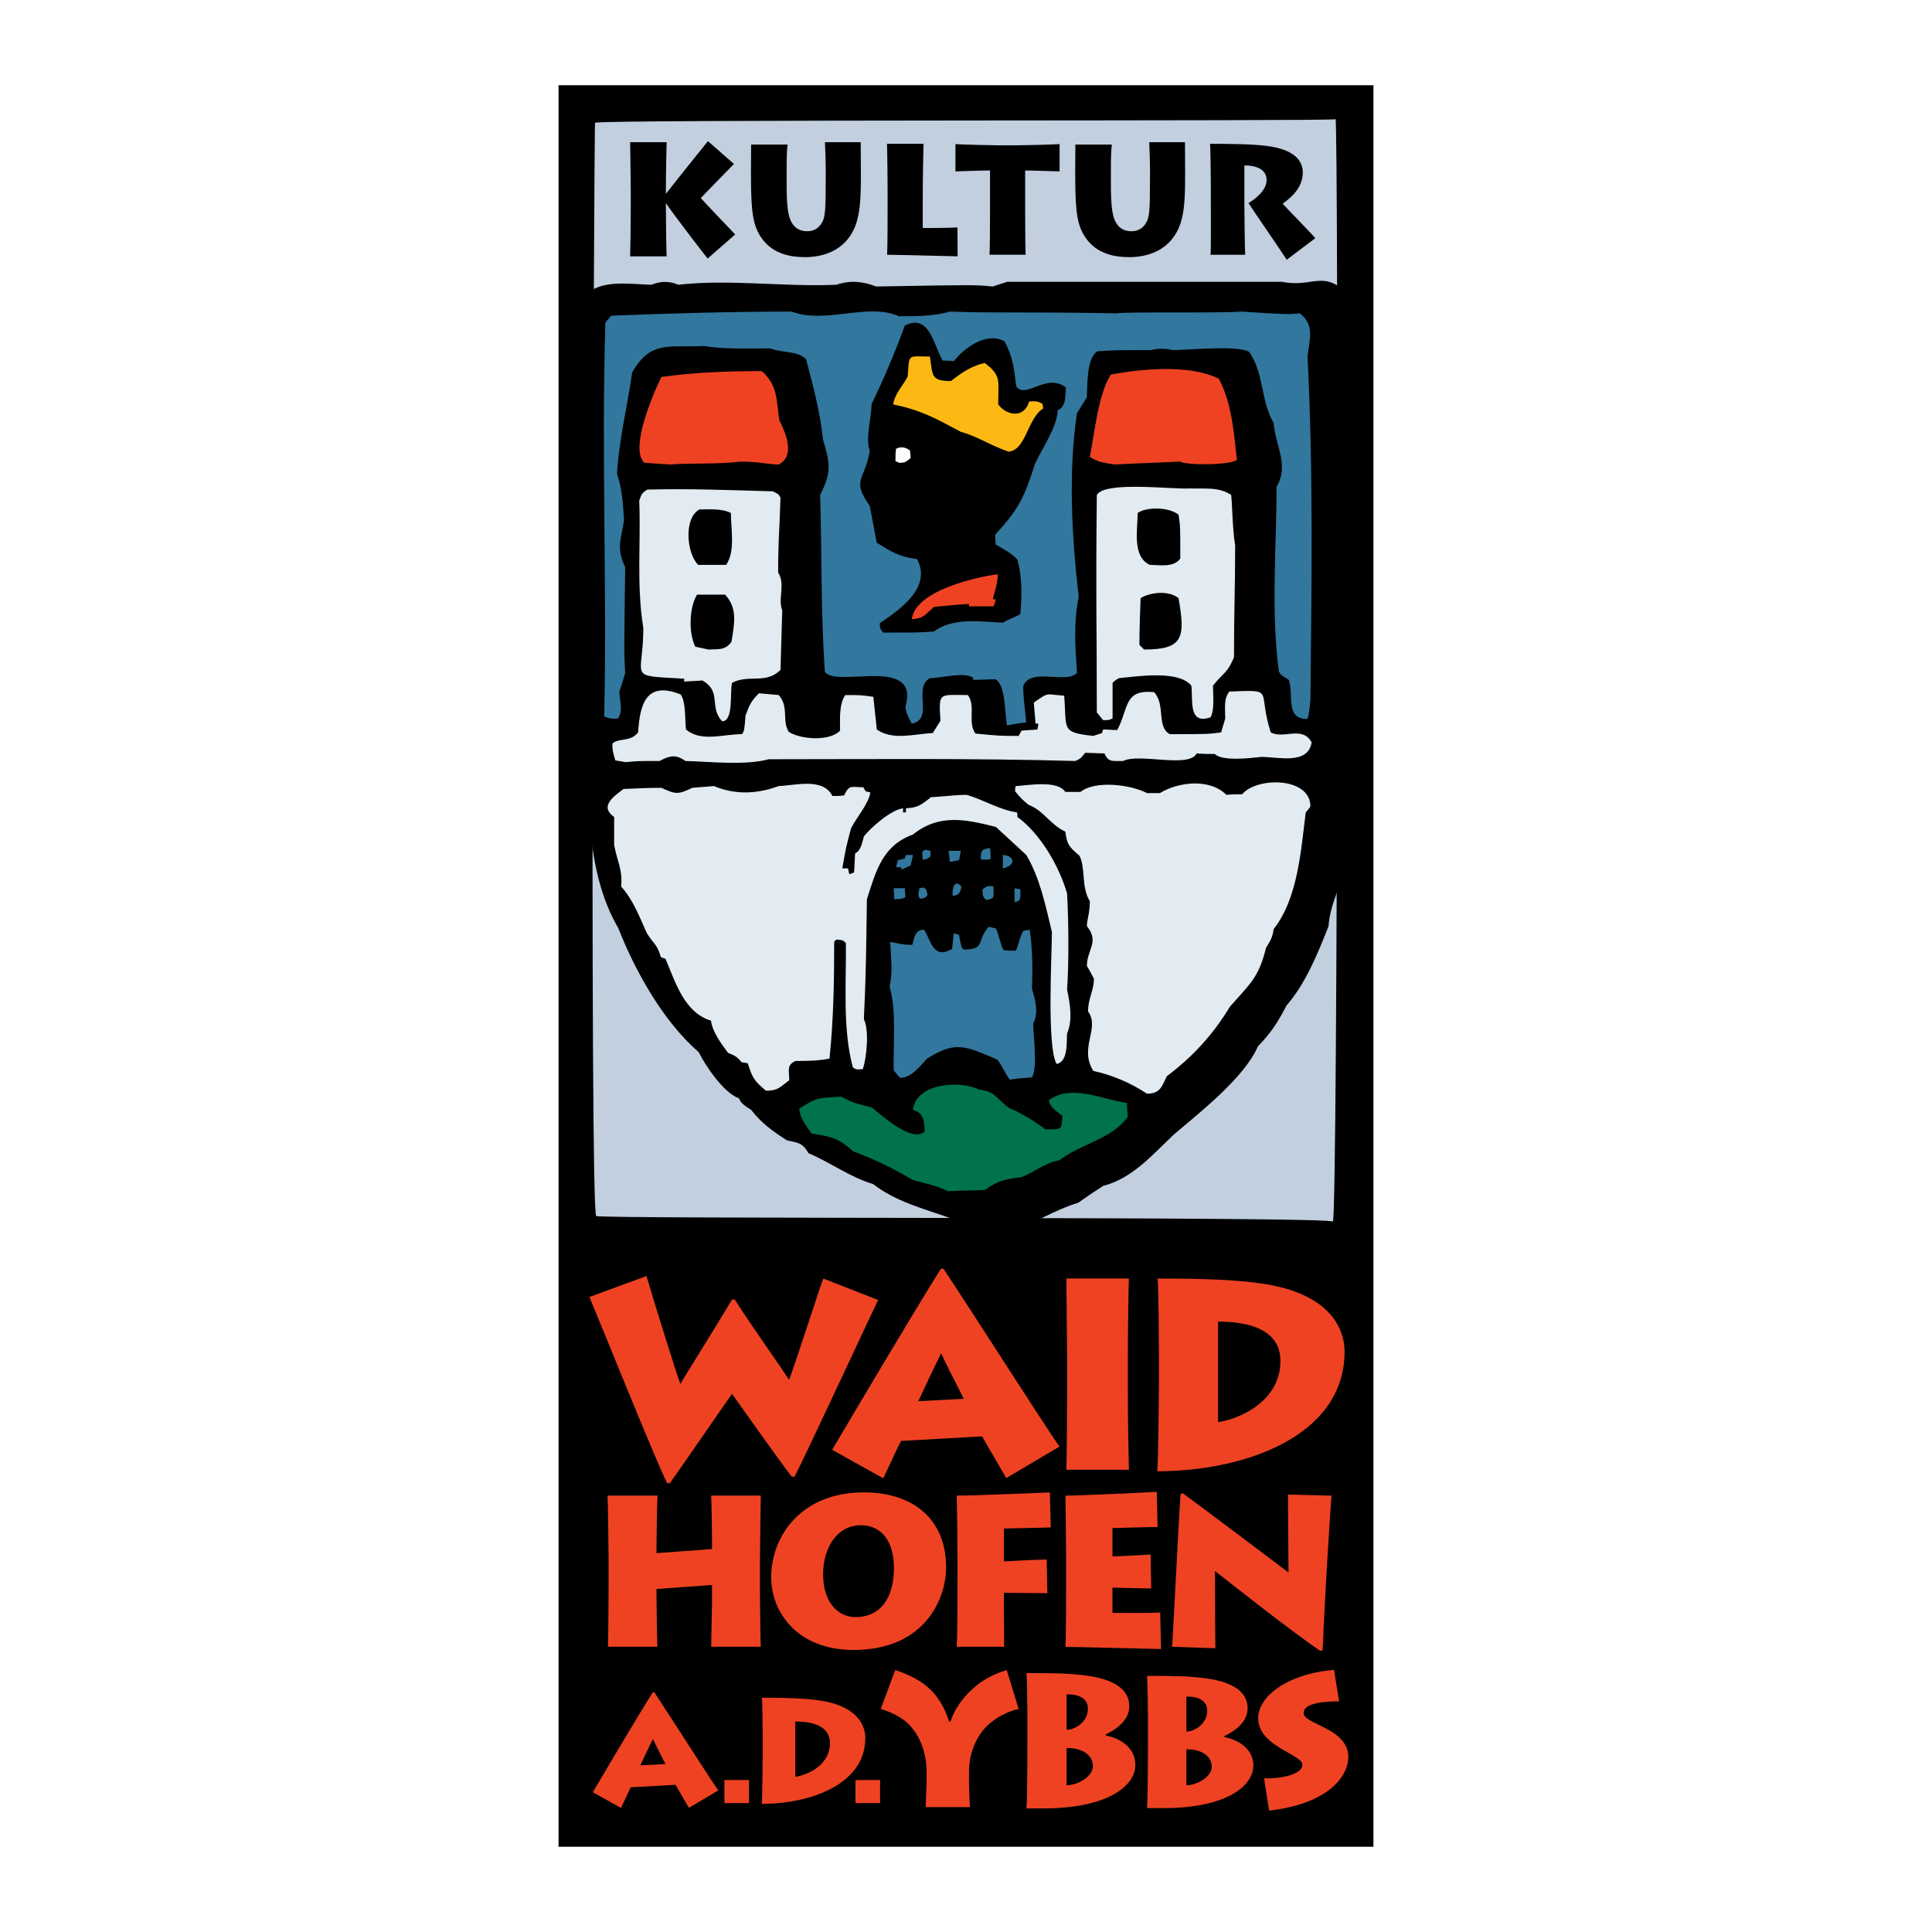 <?xml version="1.0" encoding="utf-8"?>
<!-- Generator: Adobe Illustrator 13.0.0, SVG Export Plug-In . SVG Version: 6.00 Build 14948)  -->
<!DOCTYPE svg PUBLIC "-//W3C//DTD SVG 1.0//EN" "http://www.w3.org/TR/2001/REC-SVG-20010904/DTD/svg10.dtd">
<svg version="1.0" id="Layer_1" xmlns="http://www.w3.org/2000/svg" xmlns:xlink="http://www.w3.org/1999/xlink" x="0px" y="0px"
	 width="192.756px" height="192.756px" viewBox="0 0 192.756 192.756" enable-background="new 0 0 192.756 192.756"
	 xml:space="preserve">
<g>
	<polygon fill-rule="evenodd" clip-rule="evenodd" fill="#FFFFFF" points="0,0 192.756,0 192.756,192.756 0,192.756 0,0 	"/>
	<polygon fill-rule="evenodd" clip-rule="evenodd" points="55.728,8.504 137.028,8.504 137.028,184.252 55.728,184.252 
		55.728,8.504 	"/>
	<path fill-rule="evenodd" clip-rule="evenodd" fill="#C1CFDF" d="M59.369,12.253c0.018-0.36,73.784-0.134,73.879-0.361
		c0.297,0.151,0.247,109.428-0.268,109.993c0.063-0.549-73.48-0.242-73.489-0.562C58.791,121.592,59.267,12.155,59.369,12.253
		L59.369,12.253z"/>
	<path fill-rule="evenodd" clip-rule="evenodd" fill="#EF4223" d="M65.13,168.838c-1.438,2.27-5.542,9.215-5.987,9.971l2.815,1.572
		c0.326-0.697,0.86-1.854,0.979-2.061l4.46-0.252c0.148,0.252,0.904,1.57,1.334,2.297l2.934-1.734
		c-0.623-0.844-4.609-7.109-6.387-9.793H65.13L65.13,168.838L65.13,168.838z M63.885,176.133c0.385-0.83,0.904-1.928,1.259-2.639
		c0.267,0.607,0.83,1.66,1.245,2.504L63.885,176.133L63.885,176.133z"/>
	<polygon fill-rule="evenodd" clip-rule="evenodd" fill="#EF4223" points="72.274,177.596 74.729,177.596 74.729,179.895 
		72.274,179.895 72.274,177.596 	"/>
	<path fill-rule="evenodd" clip-rule="evenodd" fill="#EF4223" d="M81.706,169.648c-1.38-0.193-2.966-0.268-5.689-0.268
		c0.06,0.416,0.074,3.693,0.074,4.004v1.836c0,0.398-0.03,4.07-0.089,4.752c4.784,0,10.331-1.91,10.331-6.574
		C86.333,172.199,85.591,170.184,81.706,169.648L81.706,169.648L81.706,169.648z M79.347,177.277v-5.521
		c1.676,0,3.457,0.414,3.457,2.162C82.804,175.99,80.8,177.041,79.347,177.277L79.347,177.277z"/>
	<polygon fill-rule="evenodd" clip-rule="evenodd" fill="#EF4223" points="85.35,177.596 87.805,177.596 87.805,179.895 
		85.35,179.895 85.35,177.596 	"/>
	<path fill-rule="evenodd" clip-rule="evenodd" fill="#EF4223" d="M96.904,168.621c-0.903,0.867-1.656,1.865-2.069,3.127h-0.15
		c-0.452-1.469-1.129-2.449-1.825-3.146c-0.959-0.959-2.278-1.562-3.54-1.977l-1.45,3.879c0.603,0.17,1.375,0.471,2.128,0.98
		c1.394,0.922,2.448,2.881,2.448,5.311v0.828c0,0.244-0.075,2.242-0.094,2.674h4.42c-0.038-0.377-0.094-2.053-0.094-2.316v-1.225
		c0-2.146,0.979-3.916,2.109-4.84c0.866-0.734,2.015-1.242,2.844-1.412l-1.187-3.879C98.994,167.039,97.808,167.754,96.904,168.621
		L96.904,168.621z"/>
	<path fill-rule="evenodd" clip-rule="evenodd" fill="#EF4223" d="M110.319,173.15v-0.113c1.974-0.922,2.351-2.086,2.351-2.781
		c0-1.053-0.528-2.615-4.448-3.105c-1.66-0.207-3.088-0.225-5.812-0.225c0.057,0.395,0.095,3.742,0.095,4.307v2.088
		c0,0.357,0,6.072-0.095,7.102h1.785c6.237-0.018,9.078-2.191,9.078-4.338C113.273,174.262,111.618,173.395,110.319,173.15
		L110.319,173.15L110.319,173.15z M106.411,169.053c0.773-0.057,2.131,0.17,2.131,1.41c0,1.371-1.319,2.123-2.131,2.123V169.053
		L106.411,169.053L106.411,169.053z M106.411,178.119v-3.707c1.314-0.057,2.63,0.551,2.63,1.787
		C109.041,177.283,107.459,178.119,106.411,178.119L106.411,178.119z"/>
	<path fill-rule="evenodd" clip-rule="evenodd" fill="#EF4223" d="M122.151,173.309v-0.109c1.955-0.902,2.323-2.051,2.323-2.736
		c0-1.035-0.516-2.564-4.345-3.041c-1.618-0.203-3.018-0.221-5.689-0.221c0.056,0.385,0.093,3.67,0.093,4.227v2.047
		c0,0.348,0,5.904-0.093,6.92h1.75c6.071-0.018,8.858-2.162,8.858-4.24C125.049,174.391,123.425,173.549,122.151,173.309
		L122.151,173.309L122.151,173.309z M118.364,169.279c0.754-0.055,2.079,0.166,2.079,1.389c0,1.352-1.288,2.092-2.079,2.092V169.279
		L118.364,169.279L118.364,169.279z M118.364,178.121v-3.584c1.266-0.055,2.532,0.533,2.532,1.729
		C120.896,177.312,119.373,178.121,118.364,178.121L118.364,178.121z"/>
	<path fill-rule="evenodd" clip-rule="evenodd" fill="#EF4223" d="M131.899,172.25c-1.233-0.604-1.836-0.887-1.836-1.338
		c0-0.771,1.187-1.168,3.54-1.168l-0.508-3.145c-4.763,0.414-7.565,2.711-7.565,4.82c0,1.582,1.373,2.523,2.558,3.201
		c1.532,0.867,1.853,1.094,1.853,1.469c0,0.887-1.996,1.395-3.823,1.338l0.504,3.221c5.73-0.66,7.898-3.297,7.898-5.367
		C134.52,173.586,132.898,172.738,131.899,172.25L131.899,172.25z"/>
	<path fill-rule="evenodd" clip-rule="evenodd" fill="#EF4223" d="M75.903,149.219h-4.949c0.042,0.469,0.085,4.074,0.085,4.436
		v0.896l-5.539,0.404v-0.852c0-0.385,0.064-4.5,0.106-4.885h-4.991c0.042,0.512,0.106,5.99,0.106,6.35v2.289
		c0,0.551-0.021,5.506-0.064,6.438h4.928c-0.021-0.488-0.085-4.045-0.085-4.998v-0.762l5.539-0.402v1.609
		c0,0.402-0.064,3.832-0.085,4.553h4.949c-0.042-0.402-0.085-5.697-0.085-5.973v-2.117C75.818,155.695,75.881,149.73,75.903,149.219
		L75.903,149.219z"/>
	<path fill-rule="evenodd" clip-rule="evenodd" fill="#EF4223" d="M76.941,157.373c0,3.395,2.527,7.227,8.195,7.246
		c7.111,0,9.257-5.062,9.257-8.266c0-4.666-3.165-7.459-8.217-7.459C79.914,148.895,76.941,153.277,76.941,157.373L76.941,157.373
		L76.941,157.373z M89.188,156.502c-0.021,3.162-1.528,4.838-3.819,4.838c-1.74,0-3.247-1.443-3.247-4.285
		c0-2.59,1.358-4.881,3.777-4.881C87.937,152.174,89.21,153.766,89.188,156.502L89.188,156.502z"/>
	<path fill-rule="evenodd" clip-rule="evenodd" fill="#EF4223" d="M104.834,152.396l-0.084-3.496
		c-2.23,0.086-7.561,0.318-9.302,0.318c0.042,0.615,0.084,5.732,0.084,6.074v2.832c0,0.51,0,5.047-0.084,6.17h4.735
		c0-0.297-0.021-3.242-0.021-3.582v-1.801l4.333,0.043l-0.064-3.365c-2.378,0.064-3.801,0.193-4.269,0.193v-3.281L104.834,152.396
		L104.834,152.396z"/>
	<path fill-rule="evenodd" clip-rule="evenodd" fill="#EF4223" d="M106.3,164.309c1.104,0,8.771,0.211,9.536,0.211l-0.085-3.648
		c-0.998,0.086-4.206,0.043-4.758,0.043V158.4c0.467,0,3.292,0.084,3.865,0.084l-0.063-3.398c-0.935,0.086-3.377,0.193-3.802,0.193
		v-2.826c0.383,0,3.717-0.105,4.502-0.105l-0.084-3.508c-0.786,0.062-7.922,0.381-9.111,0.381c0.021,0.617,0.063,5.76,0.063,6.102
		v2.844C106.363,158.654,106.363,163.184,106.3,164.309L106.3,164.309z"/>
	<path fill-rule="evenodd" clip-rule="evenodd" fill="#EF4223" d="M131.96,164.619c0.057-1.385,0.205-4.4,0.375-7.479
		c0.191-3.1,0.382-6.264,0.51-7.918l-4.332-0.107c-0.021,0.912,0.042,6.604,0.042,7.771c-0.743-0.553-7.556-5.711-10.569-7.92
		l-0.2,0.127c-0.212,2.824-0.722,13.695-0.849,15.203l4.322,0.148c-0.021-0.701-0.042-6.838-0.042-7.709
		c0.328,0.26,7.994,6.334,10.543,7.99L131.96,164.619L131.96,164.619z"/>
	<path fill-rule="evenodd" clip-rule="evenodd" fill="#EF4223" d="M66.834,147.977c1.235-1.719,4.511-6.523,6.202-8.912
		c1.02,1.422,4.483,6.361,5.96,8.268h0.269c1.02-1.896,7.866-16.689,8.349-17.629l-5.477-2.146
		c-0.564,1.529-2.819,8.59-3.383,10.039h-0.081c-0.966-1.529-3.007-4.295-5.369-7.945h-0.269c-2.443,4.08-4.725,7.65-5.155,8.43
		c-0.429-1.164-2.47-7.688-3.383-10.773l-5.691,2.094c1.289,3.061,6.712,16.562,7.759,18.576H66.834L66.834,147.977z"/>
	<path fill-rule="evenodd" clip-rule="evenodd" fill="#EF4223" d="M88.126,147.492c0.591-1.262,1.557-3.355,1.772-3.73l8.08-0.457
		c0.269,0.457,1.638,2.846,2.417,4.162l5.315-3.143c-1.128-1.527-8.349-12.875-11.571-17.734h-0.268
		c-2.604,4.107-10.041,16.689-10.846,18.057L88.126,147.492L88.126,147.492L88.126,147.492z M93.898,135.02
		c0.483,1.1,1.503,3.006,2.255,4.537l-4.537,0.24C92.314,138.295,93.254,136.309,93.898,135.02L93.898,135.02z"/>
	<path fill-rule="evenodd" clip-rule="evenodd" fill="#EF4223" d="M106.391,146.639h6.238c-0.026-0.619-0.106-5.43-0.106-8.117
		v-2.902c0-3.225,0.08-7.58,0.106-8.062h-6.238c0,0.645,0.08,7.553,0.08,8.01v2.902
		C106.471,139.166,106.444,145.457,106.391,146.639L106.391,146.639z"/>
	<path fill-rule="evenodd" clip-rule="evenodd" fill="#EF4223" d="M115.462,146.789c8.655,0,18.687-3.471,18.687-11.943
		c0-2.18-1.346-5.834-8.377-6.801c-2.481-0.35-5.343-0.484-10.282-0.484c0.106,0.752,0.134,6.693,0.134,7.258v3.336
		C115.623,138.881,115.569,145.551,115.462,146.789L115.462,146.789L115.462,146.789z M121.529,131.859
		c3.016,0,6.218,0.752,6.218,3.928c0,3.766-3.603,5.676-6.218,6.105V131.859L121.529,131.859z"/>
	<path fill-rule="evenodd" clip-rule="evenodd" d="M73.223,16.358l-2.591-2.277c-0.359,0.437-3.262,4.055-4.167,5.225h-0.031V18.9
		c0-1.359,0.062-4.464,0.078-4.713H62.87c0,0.359,0.062,3.51,0.062,4.867v1.654c0,1.778-0.046,4.415-0.062,4.867h3.642
		c-0.031-0.296-0.078-3.789-0.078-4.99v-0.28h0.031c1.014,1.481,3.87,5.162,4.136,5.489l2.747-2.402
		c-0.64-0.671-2.872-3.01-3.434-3.633C70.757,18.869,72.63,16.982,73.223,16.358L73.223,16.358z"/>
	<path fill-rule="evenodd" clip-rule="evenodd" d="M82.306,14.187c0.016,0.577,0.079,1.652,0.079,2.728v0.592
		c0,3.538-0.032,4.192-0.455,4.832c-0.345,0.514-0.846,0.732-1.395,0.732c-0.486,0-0.972-0.14-1.332-0.561
		c-0.596-0.701-0.721-1.824-0.721-4.317v-1.06c0-1.418,0.031-2.307,0.094-2.712H74.94c0,0.358-0.016,1.652-0.016,2.369v0.842
		c0,3.787,0.266,4.94,1.03,6.077c1.186,1.727,3.092,1.945,4.377,1.945c1.739,0,3.252-0.591,4.203-1.743
		c1.185-1.417,1.356-3.256,1.356-6.249v-0.717c0-1.231-0.016-2.416-0.016-2.759H82.306L82.306,14.187z"/>
	<path fill-rule="evenodd" clip-rule="evenodd" d="M92.062,22.753v-2.86c0-1.969,0.062-5.189,0.078-5.549h-3.646
		c0.031,0.297,0.062,4.22,0.062,4.47v2.079c0,0.375,0,3.704-0.047,4.525c1.247,0,6.658,0.155,7.033,0.155l-0.015-2.883
		C94.278,22.753,92.437,22.753,92.062,22.753L92.062,22.753z"/>
	<path fill-rule="evenodd" clip-rule="evenodd" d="M99.896,14.503c-0.171,0-3.868-0.062-4.57-0.125v2.723
		c0.484-0.016,2.699-0.094,3.449-0.094v4.087c0,1.7-0.016,3.916-0.048,4.321h3.601c-0.031-0.312-0.047-2.465-0.047-4.072v-4.337
		c0.249,0,3.137,0.078,3.434,0.094v-2.723c-0.766,0.062-4.166,0.125-4.462,0.125H99.896L99.896,14.503z"/>
	<path fill-rule="evenodd" clip-rule="evenodd" d="M114.658,14.187c0.016,0.577,0.078,1.652,0.078,2.728v0.592
		c0,3.538-0.031,4.192-0.454,4.832c-0.345,0.514-0.847,0.732-1.395,0.732c-0.486,0-0.972-0.14-1.332-0.561
		c-0.596-0.701-0.721-1.824-0.721-4.317v-1.06c0-1.418,0.031-2.307,0.094-2.712h-3.637c0,0.358-0.016,1.652-0.016,2.369v0.842
		c0,3.787,0.266,4.94,1.03,6.077c1.187,1.727,3.092,1.945,4.377,1.945c1.739,0,3.253-0.591,4.203-1.743
		c1.185-1.417,1.355-3.256,1.355-6.249v-0.717c0-1.231-0.015-2.416-0.015-2.759H114.658L114.658,14.187z"/>
	<path fill-rule="evenodd" clip-rule="evenodd" d="M127.971,20.321c1.214-0.857,2.008-1.838,2.008-3.116
		c0-1.436-1.245-2.342-3.549-2.639c-1.413-0.188-3.579-0.219-5.703-0.219c0.047,0.297,0.078,3.684,0.078,4.151v1.278
		c0,0.327,0.031,5.267-0.031,5.64h3.458c-0.031-0.234-0.079-4.175-0.079-4.768v-4.145c1.696,0.016,2.215,0.717,2.215,1.449
		c0,1.043-1.115,1.901-1.806,2.306c0.424,0.685,3.456,5.063,3.814,5.656l2.852-2.151C130.821,23.266,128.438,20.851,127.971,20.321
		L127.971,20.321z"/>
	<path fill-rule="evenodd" clip-rule="evenodd" d="M97.842,122.916c-3.319-1.98-7.512-2.271-10.715-4.775
		c-2.329-0.697-4.251-2.154-6.464-3.086c-0.582-1.047-1.048-1.047-2.154-1.281c-1.514-0.988-2.504-1.688-3.552-3.027
		c-0.524-0.35-1.048-0.641-1.223-1.164c-1.514-0.525-3.319-3.203-4.019-4.602c-3.552-3.086-6.347-8.093-8.036-12.402
		c-3.436-5.823-2.912-13.859-3.377-20.089c0.116-0.815,0-12.927,0.116-13.51c0-2.271-0.116-2.562-0.116-6.929
		c-0.292-1.514,0.349-3.901-0.292-5.066c0-5.765-0.407-11.878,0.292-17.469c1.688-1.688,4.425-1.164,6.696-1.106
		c0.874-0.35,1.747-0.408,2.679,0c5.124-0.582,10.54,0.233,15.781,0c1.339-0.466,2.621-0.35,3.96,0.174
		c9.841-0.174,9.841-0.174,11.646,0c0.466-0.174,0.932-0.291,1.398-0.466c9.2,0,18.342,0,27.484,0
		c3.087,0.641,4.193-1.397,6.755,1.515c0,1.572,0.059,3.202,0.117,4.774c0.815,4.659-0.874,9.55,0.291,14.15
		c-0.291,3.959,0.116,8.036,0.116,12.112c-0.35,1.397-0.407,4.192,0,5.648c0,6.056-0.175,12.403-0.407,18.575
		c-0.233,0.466-0.466,0.932-0.699,1.398c-0.291,2.271-1.397,3.726-1.572,6.114c-1.048,2.679-2.271,5.708-4.192,7.918
		c-0.873,1.689-1.514,2.68-2.854,4.076c-1.339,3.088-5.707,6.523-8.386,8.793c-2.154,2.039-4.134,4.367-7.046,5.125
		c-0.815,0.523-1.688,1.105-2.504,1.688c-2.329,0.699-4.367,2.039-6.521,2.795C99.996,122.857,98.89,122.857,97.842,122.916
		L97.842,122.916L97.842,122.916z"/>
	<path fill-rule="evenodd" clip-rule="evenodd" fill="#00734A" d="M94.581,118.84c-1.223-0.523-1.223-0.523-3.495-1.105
		c-2.096-1.223-3.727-2.039-5.939-2.854c-1.63-1.398-1.979-1.398-4.192-1.805c-0.641-0.932-1.106-1.457-1.223-2.447
		c1.805-1.223,1.979-1.047,4.192-1.223c1.106,0.584,1.106,0.584,3.086,1.107c0.815,0.641,3.959,3.551,5.241,2.387
		c0-0.99-0.116-1.922-1.165-2.154c0.233-2.621,4.601-3.027,6.581-2.039c1.631,0.176,1.631,0.816,2.97,1.807
		c1.34,0.582,2.388,1.223,3.669,2.154c1.63,0,1.63,0.117,1.688-1.34c-0.641-0.523-1.281-0.873-1.339-1.572
		c2.271-1.631,5.299-0.059,7.803,0.291c-0.059,0.582,0.058,0.816,0.058,1.398c-1.688,2.271-4.716,2.678-6.812,4.309
		c-1.514,0.291-2.445,1.164-3.785,1.689c-1.747,0.232-2.329,0.35-3.669,1.281C97.026,118.781,95.804,118.781,94.581,118.84
		L94.581,118.84L94.581,118.84z"/>
	<path fill-rule="evenodd" clip-rule="evenodd" fill="#32779D" d="M94.755,85.998c0.292-0.058,0.583-0.116,0.932-0.174
		c0.058-0.291,0.117-0.641,0.175-0.932c-0.407,0-0.815,0-1.223,0C94.697,85.241,94.755,85.591,94.755,85.998L94.755,85.998z"/>
	<path fill-rule="evenodd" clip-rule="evenodd" fill="#32779D" d="M89.223,89.725c0.874-0.058,0.874-0.058,1.106-0.233
		c0-0.349-0.058-0.582-0.058-0.874c-0.407,0-0.757,0-1.106,0C89.165,88.968,89.223,89.376,89.223,89.725L89.223,89.725z"/>
	<path fill-rule="evenodd" clip-rule="evenodd" fill="#32779D" d="M91.786,89.667c0.466-0.058,0.466-0.058,0.757-0.349
		c-0.116-0.583-0.116-0.583-0.349-0.757c-0.175,0-0.291,0-0.466,0.058C91.669,89.085,91.495,89.201,91.786,89.667L91.786,89.667z"/>
	<path fill-rule="evenodd" clip-rule="evenodd" fill="#32779D" d="M90.854,86.348c0.058-0.291,0.174-0.699,0.233-1.049
		c-0.233,0-0.466,0-0.699,0c-0.058,0.117-0.058,0.233-0.116,0.35c-0.233,0.058-0.466,0.116-0.699,0.175
		c-0.058,0.233-0.116,0.466-0.175,0.699c0.175,0,0.35,0,0.524,0c0,0.058,0,0.175,0,0.233C90.271,86.639,90.562,86.464,90.854,86.348
		L90.854,86.348z"/>
	<path fill-rule="evenodd" clip-rule="evenodd" fill="#32779D" d="M102.966,98.635c0.059-2.097,0.059-3.902-0.232-5.881
		c-0.175,0.058-0.408,0.058-0.641,0.116c-0.292,0.407-0.583,1.805-0.757,1.98c-0.408,0-0.815,0-1.224-0.059
		c-0.291-0.524-0.523-1.805-0.757-2.154c-0.232-0.059-0.466-0.117-0.698-0.175c-1.281,1.339-0.233,2.271-2.504,2.271
		c-0.233-0.175-0.233-0.175-0.466-1.456c-0.175-0.058-0.349-0.116-0.524-0.174c-0.058,0.524-0.116,1.048-0.175,1.572
		c-1.922,1.107-2.096-0.873-2.795-1.921c-0.874,0-0.99,0.757-1.165,1.514c-1.106,0-1.397-0.174-2.212-0.292
		c0.058,1.631,0.291,2.795-0.058,4.483c0.699,2.33,0.349,5.766,0.407,8.328c0.233,0.291,0.408,0.523,0.641,0.756
		c1.106,0,1.98-1.164,2.679-1.922c2.795-1.746,3.727-1.338,7.046,0.117c0.466,0.641,0.933,1.689,1.223,1.98
		c0.757-0.117,1.456-0.176,2.213-0.232c0.582-1.107,0.117-4.076,0.117-5.359C103.665,100.963,103.258,99.682,102.966,98.635
		L102.966,98.635z"/>
	<path fill-rule="evenodd" clip-rule="evenodd" fill="#32779D" d="M92.834,84.892c-0.466-0.117-0.583-0.175-0.815,0.117
		c0,0.232,0,0.524,0.058,0.756c0.466-0.058,0.466-0.058,0.757-0.349C92.834,85.241,92.834,85.067,92.834,84.892L92.834,84.892z"/>
	<path fill-rule="evenodd" clip-rule="evenodd" fill="#32779D" d="M101.801,88.735c-0.174-0.058-0.407-0.058-0.581-0.116
		c0,0.466,0,0.932,0,1.397C101.918,89.9,101.801,89.55,101.801,88.735L101.801,88.735z"/>
	<path fill-rule="evenodd" clip-rule="evenodd" fill="#32779D" d="M100.055,85.299c0,0.466,0,0.932,0,1.339
		C101.336,86.348,101.336,85.417,100.055,85.299L100.055,85.299z"/>
	<path fill-rule="evenodd" clip-rule="evenodd" fill="#32779D" d="M95.047,89.376c0.582-0.058,0.757-0.233,0.873-0.932
		C95.163,87.571,94.988,88.852,95.047,89.376L95.047,89.376z"/>
	<path fill-rule="evenodd" clip-rule="evenodd" fill="#32779D" d="M130.451,35.571c0.233-1.863,0.699-3.145-0.757-4.309
		c-1.281,0.117-1.281,0.117-5.823-0.174c-2.503,0.174-11.821,0-12.403,0.174c-9.725-0.174-11.704,0-16.712-0.174
		c-1.572,0.466-3.494,0.466-5.066,0.466c-3.145-1.397-7.279,0.815-10.715-0.466c-5.998,0-12.112,0.174-17.994,0.407
		c-0.175,0.233-0.408,0.466-0.582,0.699c-0.408,12.985,0.174,26.262-0.117,39.306c0.757,0.232,0.757,0.232,1.397,0.174
		c0.524-0.931,0.117-1.747,0.117-2.679c0.233-0.64,0.407-1.281,0.582-1.863c-0.117-1.98-0.117-1.98,0-10.54
		c-0.874-1.863-0.466-2.62-0.117-4.658c-0.116-1.806-0.174-3.028-0.699-4.659c0.175-3.319,1.048-6.812,1.515-10.132
		c1.863-3.203,3.552-2.446,7.162-2.621c2.096,0.35,4.426,0.233,6.581,0.233c1.164,0.466,2.853,0.233,3.61,1.106
		c0.699,2.679,1.397,5.241,1.689,8.036c0.699,2.329,0.874,3.203-0.292,5.474c0.175,5.939,0.059,11.704,0.466,17.644
		c1.048,1.689,9.55-1.689,8.036,3.494c0.117,0.699,0.117,0.699,0.641,1.689c2.271-0.466,0.058-3.552,1.805-4.542
		c1.223,0,3.261-0.641,4.309-0.059c0,0.059,0,0.117,0,0.233c0.757,0,1.514-0.058,2.271-0.058c0.99,0.699,0.874,3.261,1.107,4.6
		c0.64-0.116,1.28-0.233,1.921-0.291c-0.175-2.096-0.291-2.271-0.291-3.668c0.815-1.863,4.251-0.116,5.357-1.281
		c-0.175-2.737-0.35-5.007,0.174-7.57c-0.698-6.114-1.048-12.403-0.174-18.342c0.35-0.524,0.641-1.048,0.99-1.572
		c0.058-1.165-0.059-3.901,1.048-4.6c1.688-0.116,1.688-0.116,5.357-0.116c0.582-0.175,1.572-0.175,2.154,0
		c1.514,0,6.464-0.524,7.628,0.175c1.515,2.154,1.107,4.774,2.446,7.104c0.175,2.271,1.572,4.192,0.291,6.347
		c0,6.056-0.582,12.344,0.233,18.459c0.232,0.349,0.232,0.349,0.989,0.815c0.524,1.456-0.407,3.901,1.806,3.901
		c0.175-0.232,0.175-0.232,0.35-1.921C130.859,58.397,131.034,46.868,130.451,35.571L130.451,35.571z"/>
	<path fill-rule="evenodd" clip-rule="evenodd" fill="#32779D" d="M98.366,89.783c0.466-0.058,0.466-0.058,0.757-0.291
		c0-0.349,0-0.699,0-1.048c-0.699-0.117-0.641,0-1.106,0.291C98.074,89.201,97.958,89.376,98.366,89.783L98.366,89.783z"/>
	<path fill-rule="evenodd" clip-rule="evenodd" fill="#32779D" d="M97.842,85.707c0.116,0.058,0.232,0.058,0.407,0.058
		s0.408,0,0.583-0.058c0-0.349,0-0.757-0.059-1.106C97.842,84.775,97.9,84.834,97.842,85.707L97.842,85.707z"/>
	<path fill-rule="evenodd" clip-rule="evenodd" d="M88.117,63.114c-0.35-0.408-0.292-0.408-0.35-0.932
		c1.98-1.339,5.241-3.552,3.727-6.405c-1.805-0.233-2.504-0.699-4.018-1.63c-0.233-1.223-0.466-2.446-0.699-3.669
		c-1.864-2.678-0.524-2.445,0-5.473c-0.466-1.339,0.174-3.261,0.174-4.659c1.223-2.562,2.33-5.125,3.319-7.861
		c2.504-1.281,2.912,2.096,3.785,3.494c0.35,0,0.757,0,1.106,0.058c1.048-1.339,3.261-2.97,5.066-1.979
		c0.815,1.514,0.932,2.62,1.164,4.484c0.932,1.339,3.028-1.398,4.95,0.116c-0.059,0.757,0.058,1.921-0.815,2.271
		c-0.058,1.688-1.514,3.727-2.271,5.357c-1.049,3.319-1.631,4.542-3.96,7.045c0,0.292,0,0.641,0.058,0.99
		c0.815,0.524,1.456,0.757,2.154,1.514c0.467,1.688,0.467,3.61,0.291,5.416c-0.291,0.233-1.048,0.466-1.746,0.874
		c-2.271-0.117-5.008-0.524-6.872,0.874C91.669,63.114,91.669,63.114,88.117,63.114L88.117,63.114L88.117,63.114z"/>
	<path fill-rule="evenodd" clip-rule="evenodd" fill="#EF4223" d="M90.97,61.775c1.165-0.058,1.281-0.408,2.213-1.223
		c1.165-0.116,2.329-0.233,3.494-0.291c0,0.058,0,0.116,0,0.232c0.815,0,1.63,0,2.446,0c0.116-0.232,0.175-0.466,0.232-0.699
		c-0.116,0-0.175,0-0.291,0c0.175-0.932,0.524-1.63,0.466-2.504C97.376,57.582,91.32,58.922,90.97,61.775L90.97,61.775z"/>
	<path fill-rule="evenodd" clip-rule="evenodd" fill="#EF4223" d="M76.004,37.027c-3.552,0-6.638,0.116-10.016,0.583
		c-0.873,1.747-3.203,7.278-1.689,8.56c0.816,0.058,1.689,0.116,2.504,0.174c2.387-0.174,4.716,0,7.046-0.291
		c1.863,0,2.854,0.291,3.843,0.291c1.688-0.874,0.699-3.144,0.058-4.425C77.46,39.822,77.577,38.425,76.004,37.027L76.004,37.027z"
		/>
	<path fill-rule="evenodd" clip-rule="evenodd" fill="#EF4223" d="M121.601,37.784c-2.912-1.456-7.745-0.99-10.773-0.408
		c-1.28,1.98-1.63,5.939-2.096,8.21c0.815,0.524,1.397,0.583,2.445,0.757c2.154-0.117,4.368-0.174,6.522-0.291
		c0.873,0.408,5.124,0.35,5.706-0.175C123.114,43.141,122.882,40.171,121.601,37.784L121.601,37.784z"/>
	<path fill-rule="evenodd" clip-rule="evenodd" fill="#E1EBF1" d="M106.46,89.143c-0.757-2.679-2.679-5.998-4.95-7.628
		c0-0.174,0-0.349-0.058-0.466c-1.688-0.233-3.378-1.281-5.008-1.747c-1.106,0-1.572,0.116-3.552,0.233
		c-0.99,0.757-1.281,1.048-2.504,1.106c0,0.117,0,0.292,0,0.408c-0.116,0-0.232,0-0.291,0c0-0.116,0-0.291,0-0.408
		c-1.223,0.175-3.145,1.864-3.901,2.795c-0.175,0.583-0.292,1.456-0.874,1.689c-0.059,0.699-0.059,1.281-0.117,1.921
		c-0.116,0.059-0.291,0.117-0.465,0.175c-0.058-0.233-0.117-0.407-0.117-0.583c-0.233,0-0.408,0-0.582,0
		c0.349-2.038,0.349-2.038,0.873-4.018c0.583-1.106,1.747-2.446,1.922-3.552c-0.117-0.059-0.291-0.059-0.466-0.117
		c-0.117-0.175-0.175-0.292-0.233-0.408c-1.223,0-1.397-0.291-1.922,0.815c-0.407,0.058-0.757,0.058-1.165,0.058
		c-0.932-1.863-3.727-1.048-5.357-0.99c-2.213,0.815-4.367,0.874-6.464,0c-0.757,0.058-1.456,0.116-2.154,0.174
		c-1.456,0.699-1.689,0.641-3.086,0c-1.281,0-2.562,0.058-3.785,0.117c-0.815,0.641-2.503,1.688-0.932,2.795
		c0,0.874,0,1.805,0,2.795c0.291,1.572,0.874,2.504,0.699,4.134c1.223,1.397,1.747,2.853,2.562,4.658
		c0.641,1.048,1.048,1.106,1.398,2.388c0.116,0.058,0.291,0.116,0.466,0.174c0.99,2.33,1.864,5.357,4.542,6.173
		c0.116,1.047,0.99,2.27,1.688,3.201c0.524,0.232,0.931,0.35,1.339,0.932c0.175,0.059,0.408,0.059,0.641,0.117
		c0.466,1.455,0.582,1.689,1.805,2.736c1.165,0,1.339-0.291,2.33-1.047c0-0.99-0.291-1.516,0.64-1.922c1.165,0,2.155,0,3.378-0.234
		c0.408-4.018,0.466-7.744,0.466-11.646c0.058-0.116,0.175-0.174,0.233-0.232c0.641,0.058,0.641,0.058,0.932,0.35
		c0.058,3.96-0.349,8.56,0.699,12.403c0.35,0.232,0.35,0.232,0.99,0.174c0.408-1.164,0.64-3.959,0.116-4.949
		c0-1.281,0.175-1.572,0.292-11.996c0.932-2.911,1.572-5.357,4.6-6.463c2.62-2.096,5.241-1.514,8.269-0.757
		c0.99,0.931,2.038,1.863,3.028,2.794c1.34,2.213,1.922,5.008,2.562,7.687c0,2.154-0.524,11.471,0.466,13.161
		c1.164-0.176,0.989-2.213,1.048-3.029c0.583-1.338,0.291-3.027,0-4.367C106.635,96.48,106.635,91.996,106.46,89.143L106.46,89.143z
		"/>
	<path fill-rule="evenodd" clip-rule="evenodd" fill="#E1EBF1" d="M123.93,79.244c-0.524,0-1.048,0-1.572,0.059
		c-1.688-1.689-4.833-1.281-6.639-0.175c-0.407,0-0.873,0-1.281,0c-1.688-0.874-5.183-1.281-6.638-0.117c-0.524,0-0.99,0-1.514,0
		c-0.816-1.223-3.786-0.64-4.95-0.582c-0.059,0.174-0.059,0.349-0.059,0.524c0.641,0.757,0.641,0.757,1.34,1.339
		c1.514,0.583,2.154,1.979,3.669,2.678c0.174,1.223,0.29,1.456,1.397,2.388c0.64,1.106,0.174,3.203,1.048,4.542
		c0,1.281-0.291,1.805-0.291,2.504c1.281,1.572,0,2.329,0,3.959c0.232,0.408,0.466,0.815,0.698,1.281
		c0,1.223-0.582,1.922-0.582,3.262c1.223,1.688-0.933,3.609,0.524,5.939c1.863,0.406,3.668,1.164,5.356,2.27
		c1.281,0,1.456-0.641,1.98-1.746c2.562-1.922,4.601-4.135,6.289-6.93c2.038-2.33,2.854-2.854,3.61-5.881
		c0.466-0.757,0.641-1.048,0.757-1.863c2.445-3.086,2.737-8.036,3.203-11.646c0.174-0.174,0.291-0.349,0.466-0.582
		C130.743,77.497,125.386,77.497,123.93,79.244L123.93,79.244z"/>
	<path fill-rule="evenodd" clip-rule="evenodd" fill="#E1EBF1" d="M110.07,71.849c0.583,0,0.583,0,0.932-0.175
		c0-1.223,0-2.387,0-3.552c0.175-0.174,0.408-0.35,0.641-0.466c1.922-0.175,5.939-0.815,7.221,0.757
		c0.175,1.397-0.35,3.959,1.922,3.145c0.407-0.815,0.233-2.213,0.233-3.145c0.931-1.223,1.455-1.223,2.096-2.853
		c0-4.892,0.116-6.464,0.116-11.122c-0.291-1.805-0.291-4.484-0.407-5.066c-1.281-0.815-2.504-0.583-4.019-0.641
		c-1.921,0.116-8.502-0.757-9.375,0.641c-0.116,10.889,0,12.286,0,21.72C109.663,71.325,109.838,71.616,110.07,71.849L110.07,71.849
		z"/>
	<path fill-rule="evenodd" clip-rule="evenodd" fill="#E1EBF1" d="M64.184,62.648c0,5.183-1.747,4.717,4.077,5.066
		c0,0.058,0,0.174,0,0.291c0.582-0.058,1.223-0.058,1.805-0.117c1.98,1.106,0.641,2.621,1.98,4.076c1.165,0,0.757-2.911,0.99-3.843
		c1.688-0.874,3.377,0.175,4.833-1.281c0.058-1.98,0.116-3.959,0.175-5.94c-0.466-1.222,0.349-2.562-0.408-3.785
		c0-3.202,0.116-3.668,0.233-7.453c-0.175-0.35-0.175-0.35-0.757-0.641c-4.193-0.117-8.386-0.291-12.52-0.175
		c-0.583,0.35-0.583,0.466-0.815,1.106C63.951,54.088,63.485,58.397,64.184,62.648L64.184,62.648z"/>
	<path fill-rule="evenodd" clip-rule="evenodd" fill="#E1EBF1" d="M62.437,76.041c1.165-0.117,1.165-0.117,3.378-0.117
		c0.931-0.523,1.63-0.698,2.562,0c2.445,0.059,5.94,0.466,8.327-0.174c10.132,0,20.323-0.117,30.572,0.174
		c0.524-0.232,0.524-0.232,0.99-0.815c0.641,0,1.281,0.058,1.921,0.058c0.408,0.874,0.699,0.757,1.863,0.757
		c1.631-0.815,6.581,0.757,7.338-0.757c0.582,0.059,1.223,0.059,1.805,0.059c0.815,0.757,3.494,0.407,4.659,0.291
		c1.688,0,4.658,0.815,5.008-1.456c-0.932-1.689-2.795-0.292-4.076-0.99c-1.397-4.309,0.582-4.25-4.135-4.076
		c-0.582,0.757-0.407,1.63-0.407,2.679c-0.116,0.466-0.292,0.932-0.408,1.397c-1.339,0.175-1.339,0.175-5.124,0.175
		c-1.34-0.699-0.407-2.97-1.572-4.192c-3.028-0.292-2.504,1.572-3.669,3.785c-0.466,0-0.932-0.058-1.397-0.058
		c-0.058,0.117-0.116,0.233-0.116,0.35c-0.291,0.116-0.582,0.174-0.873,0.291c-3.319-0.35-2.621-0.699-2.912-4.018
		c-1.922-0.116-1.456-0.408-3.028,0.699c0.059,0.699,0.117,1.397,0.175,2.096c0.059,0,0.175,0,0.291,0
		c-0.059,0.174-0.059,0.407-0.116,0.582c-0.524,0.058-1.048,0.058-1.572,0.117c-0.117,0.174-0.175,0.349-0.291,0.524
		c-1.863,0-1.863,0-4.309-0.233c-0.816-1.106,0.058-2.737-0.757-3.843c-2.912,0-2.912-0.35-2.737,2.562
		c-0.233,0.408-0.524,0.815-0.757,1.223c-1.979,0.116-4.018,0.757-5.59-0.35c-0.117-1.106-0.233-2.155-0.35-3.261
		c-1.281-0.175-1.281-0.175-2.795-0.175c-0.64,0.932-0.523,2.387-0.523,3.552c-1.048,1.106-3.96,0.873-5.125,0.116
		c-0.699-1.165,0.058-2.446-0.99-3.668c-0.641-0.058-1.339-0.117-1.98-0.175c-0.815,0.815-0.932,1.165-1.339,2.213
		c-0.117,1.514-0.117,1.514-0.35,1.863c-1.922,0-4.076,0.815-5.59-0.466c-0.116-1.048,0-2.737-0.524-3.494
		c-3.494-1.398-4.077,1.048-4.251,3.785c-0.757,0.99-1.922,0.524-2.562,1.106c0,0.699,0,0.699,0.292,1.688
		C61.738,75.924,62.087,75.983,62.437,76.041L62.437,76.041z"/>
	<path fill-rule="evenodd" clip-rule="evenodd" fill="#FFFFFF" d="M90.854,45.704c0-0.291-0.059-0.524-0.059-0.757
		c-0.466-0.35-0.931-0.408-1.397-0.175c-0.058,0.407-0.058,0.815-0.058,1.223c0.117,0.058,0.233,0.117,0.35,0.175
		C90.33,46.169,90.33,46.111,90.854,45.704L90.854,45.704z"/>
	<path fill-rule="evenodd" clip-rule="evenodd" fill="#FDB913" d="M100.637,45.063c-1.747-0.583-3.086-1.514-4.775-1.979
		c-2.62-1.398-3.959-2.155-6.755-2.737c0.233-1.223,0.932-1.747,1.456-2.795c0.175-2.329-0.058-1.979,2.213-1.979
		c0.291,1.864,0.059,2.446,2.097,2.446c1.048-0.815,2.038-1.514,3.377-1.805c1.689,1.281,1.34,1.747,1.34,4.134
		c0.874,1.165,2.62,1.397,3.086-0.291c0.583,0,0.699-0.117,1.34,0.232c0,0.175,0.058,0.292,0.058,0.466
		C102.5,41.744,102.384,44.888,100.637,45.063L100.637,45.063L100.637,45.063z"/>
	<path fill-rule="evenodd" clip-rule="evenodd" d="M69.541,59.33c-0.757,1.222-0.874,3.785-0.175,5.182
		c0.408,0.117,0.874,0.174,1.281,0.291c0.99-0.058,1.688,0.117,2.33-0.757c0.291-1.805,0.64-3.377-0.641-4.716
		C71.404,59.33,70.473,59.33,69.541,59.33L69.541,59.33z"/>
	<path fill-rule="evenodd" clip-rule="evenodd" d="M117.582,59.679c-0.989-0.815-2.854-0.583-3.785,0
		c-0.058,1.514-0.116,3.086-0.116,4.658c0.116,0.117,0.291,0.292,0.466,0.466C118.048,64.803,118.281,63.638,117.582,59.679
		L117.582,59.679z"/>
	<path fill-rule="evenodd" clip-rule="evenodd" d="M72.453,56.359c0.931-1.397,0.466-3.61,0.466-5.183
		c-0.932-0.466-2.213-0.349-3.145-0.349c-1.572,0.874-1.281,4.367-0.116,5.532C70.589,56.359,71.521,56.359,72.453,56.359
		L72.453,56.359z"/>
	<path fill-rule="evenodd" clip-rule="evenodd" d="M114.729,56.359c0.99,0,2.388,0.291,3.028-0.64c0-3.261,0-3.261-0.175-4.368
		c-0.932-0.757-3.145-0.815-4.076-0.175C113.506,52.807,112.924,55.544,114.729,56.359L114.729,56.359z"/>
</g>
</svg>
